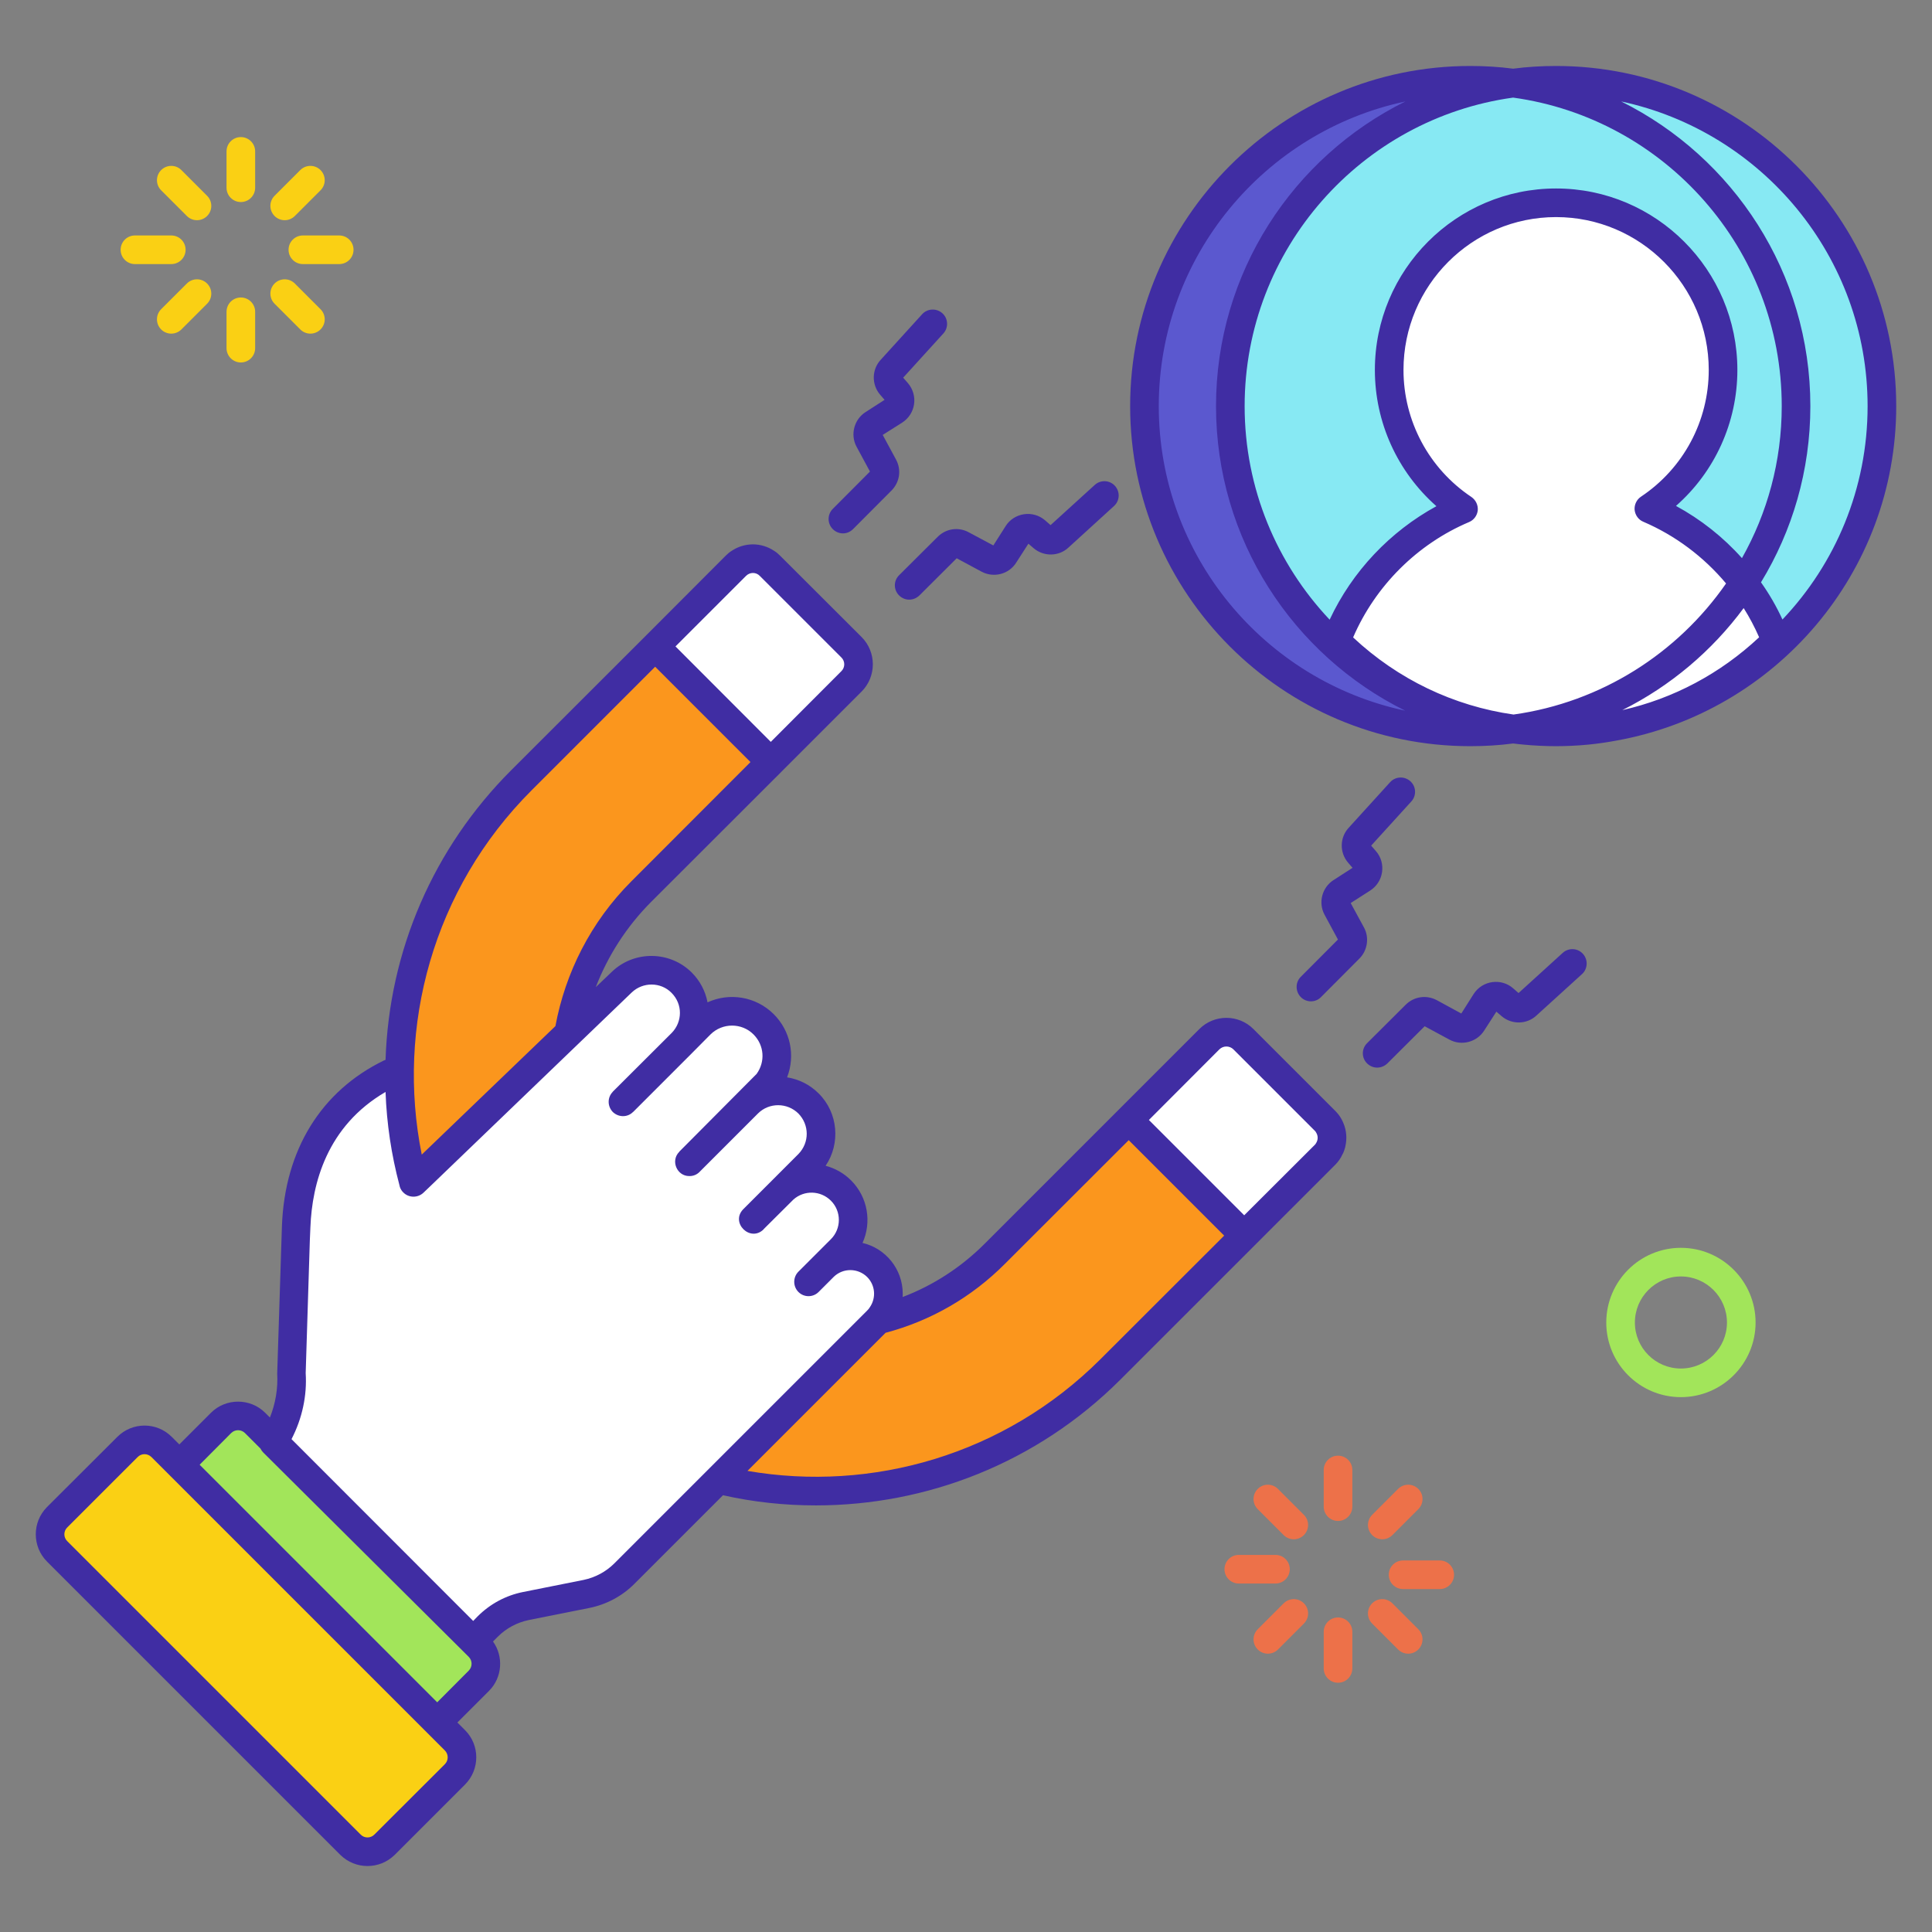 <svg xmlns="http://www.w3.org/2000/svg" viewBox="0 0 135 135"><rect x="0" y="0" width="135" height="135" fill="#808080" stroke="none"/><path fill="#fad014" d="M11.968 18.453H9.429c-.552 0-1-.447-1-1s.448-1 1-1h2.54c.552 0 1 .447 1 1S12.521 18.453 11.968 18.453zM26.871 128.901l4.918-4.918c.657-.657.657-1.723 0-2.38l-20.5-20.5c-.657-.657-1.723-.657-2.38 0L3.991 106.021c-.657.657-.657 1.723 0 2.38l20.5 20.5C25.148 129.558 26.214 129.558 26.871 128.901z"></path><path fill="#a2e55a" d="M33.46,117.447l-2.913,2.913L12.532,102.345l2.913-2.913      c0.657-0.657,1.723-0.657,2.38,0l15.634,15.634C34.117,115.724,34.117,116.789,33.46,117.447z"></path><path fill="#fb961d" d="M59.499,47.611L44.818,62.292c-6.771,6.771-7.291,17.8-0.78,24.822      c6.844,7.382,18.426,7.546,25.48,0.492L84.505,72.618c0.657-0.657,1.723-0.657,2.38,0      l5.697,5.697c0.657,0.657,0.657,1.723,0,2.38L77.594,95.683      c-11.366,11.366-29.795,11.366-41.161,0l-0-0c-11.366-11.366-11.366-29.795,0-41.161      l14.988-14.988c0.657-0.657,1.723-0.657,2.38,0l5.697,5.697      C60.156,45.888,60.156,46.954,59.499,47.611z"></path><path fill="#fff" d="M86.944 86.333l5.638-5.638c.657-.657.657-1.723 0-2.38L86.885 72.618c-.657-.657-1.723-.657-2.38 0l-5.638 5.638L86.944 86.333zM53.86 53.25l5.638-5.638c.657-.657.657-1.723 0-2.38l-5.697-5.697c-.657-.657-1.723-.657-2.38 0l-5.638 5.638L53.86 53.25zM27.265 74.999L27.265 74.999c-4.245 2.071-6.386 5.979-6.569 10.699-.012.304-.025.614-.041.928l-.29 9.29c.094 1.676-.328 3.341-1.209 4.77l-.057.093 13.966 13.89 1.018-1.018c.731-.731 1.661-1.229 2.675-1.431l4.212-.842c1.013-.203 1.944-.701 2.675-1.431l17.658-17.658c1.039-1.039 1.039-2.723 0-3.762h0c-1.039-1.039-2.723-1.039-3.762 0l-1.043 1.043 2.269-2.269c1.135-1.135 1.135-2.976 0-4.112h-0c-1.135-1.135-2.976-1.135-4.112 0l-2 2c0 0 1.853-1.853 3.379-3.372l-3.379 3.372 3.841-3.841c1.171-1.171 1.171-3.07 0-4.242l0-0c-1.171-1.171-3.07-1.171-4.242 0l-4.077 4.077 5.552-5.588-5.552 5.588 5.186-5.186c1.22-1.22 1.22-3.199 0-4.419l0-0c-1.22-1.22-3.199-1.22-4.419 0l-5.413 5.413 2.99-2.99-2.99 2.99 4.102-4.102c1.166-1.166 1.166-3.057 0-4.224l0-0c-1.15-1.15-3.009-1.168-4.182-.041L28.033 83.057"></path><path fill="#5b58cf" d="M125.498,28.382c0,12.564-10.193,22.757-22.77,22.757     c-12.564,0-22.757-10.193-22.757-22.757c0-12.576,10.193-22.77,22.757-22.77     C115.305,5.612,125.498,15.806,125.498,28.382z"></path><path fill="#87e9f3" d="M131.498,28.382c0,12.564-10.193,22.757-22.77,22.757      c-12.564,0-22.757-10.193-22.757-22.757c0-12.576,10.193-22.77,22.757-22.77      C121.305,5.612,131.498,15.806,131.498,28.382z"></path><path fill="#fff" d="M124.103,44.785c-3.948,3.925-9.368,6.354-15.374,6.354      c-6.006,0-11.427-2.429-15.363-6.354c1.597-4.161,4.825-7.501,8.896-9.222      c-3.138-2.103-5.196-5.668-5.196-9.717c0-6.467,5.218-11.674,11.663-11.674      c6.456,0,11.674,5.207,11.674,11.674c0,4.026-2.058,7.614-5.185,9.695      C119.29,37.272,122.517,40.624,124.103,44.785z"></path><path fill="#402da3" d="M93.77 78.26c-.12-.239-.28-.449-.48-.649l-5.7-5.7c-1.04-1.05-2.75-1.05-3.79 0l-5.64 5.64c-0 0-0.0.001-.001.001l-9.349 9.35c-1.66 1.66-3.61 2.92-5.74 3.729.01-.069.01-.149.01-.22 0-1.753-1.214-3.187-2.81-3.56.65-1.44.38-3.19-.8-4.37-.51-.511-1.13-.851-1.78-1.021 1.051-1.551.883-3.705-.49-5.06-.62-.62-1.39-.99-2.2-1.12.596-1.554.22-3.26-.93-4.41-1.25-1.25-3.11-1.53-4.63-.83-.15-.79-.53-1.51-1.1-2.08-1.53-1.53-4.03-1.55-5.58-.06l-1.13 1.08C42.47 66.8 43.77 64.75 45.52 63L54.55 53.98c.01-.011.01-.011.02-.021l5.64-5.64c1.04-1.05 1.04-2.75 0-3.8l-5.7-5.69c-.13-.13-.27-.25-.42-.34-.9-.601-2.06-.601-2.96 0-.15.09-.29.21-.42.34l-5.63 5.64-9.35 9.341c-5.44 5.439-8.54 12.6-8.79 20.25-.04.01-.07.02-.11.04-4.4 2.14-6.93 6.25-7.13 11.56L19.37 95.97c.06 1.061-.12 2.11-.51 3.08l0 0-.33-.33c-1.04-1.04-2.75-1.04-3.79 0l-2.21 2.21 0 0-.53-.529c-1.05-1.05-2.75-1.05-3.8 0l-4.92 4.91c-1.04 1.05-1.04 2.75 0 3.8l20.5 20.5c.53.52 1.21.779 1.9.779s1.37-.26 1.9-.779l4.92-4.92c1.04-1.051 1.04-2.75 0-3.79l-.54-.54 2.21-2.21c.93-.931 1.03-2.4.28-3.45l0 0 .34-.34c.59-.59 1.34-.99 2.16-1.16l4.21-.84c1.21-.24 2.32-.83 3.19-1.71l6.17-6.17c2.13.479 4.31.71 6.49.71 7.71 0 15.42-2.931 21.29-8.801l14.99-14.989c.22-.221.39-.46.51-.73.03-.05.06-.1.08-.16.03-.069.06-.149.08-.229.02-.061.04-.12.05-.19.12-.529.08-1.09-.13-1.59C93.85 78.42 93.81 78.34 93.77 78.26zM85.21 73.32c.27-.26.7-.26.97 0l5.7 5.7c.03.029.06.069.08.109.15.23.15.521 0 .75-.02.04-.05.08-.08.11l-4.94 4.93-6.66-6.66L85.21 73.32zM52.13 40.24c.27-.271.7-.271.96 0l5.7 5.7c.27.26.27.699 0 .96l-4.93 4.939-6.66-6.67L52.13 40.24zM37.14 55.23l8.64-8.641L52.44 53.25l0 0-8.33 8.34c-2.84 2.84-4.61 6.4-5.3 10.11l-9.34 8.979C27.68 71.76 30.24 62.13 37.14 55.23zM31.08 123.28l-4.92 4.91c-.26.27-.7.27-.96 0l-20.5-20.5c-.27-.261-.27-.7 0-.96L9.62 101.811c.13-.131.3-.2.48-.2.17 0 .35.069.48.2-.189-.189 2.461 2.46 20.5 20.5C31.35 122.58 31.35 123.01 31.08 123.28zM32.75 116.74L30.55 118.95l-16.6-16.6 2.2-2.211c.27-.27.7-.27.97 0l1.08 1.08c.05.101.11.19.19.271.669.666-3.603-3.583 14.36 14.28C33.02 116.04 33.02 116.47 32.75 116.74zM42.93 109.24c-.59.59-1.34.99-2.16 1.16l-4.21.84c-1.21.24-2.31.83-3.19 1.71l-.3.31h-.01l-12.69-12.699c.75-1.45 1.09-3.051.99-4.61l.29-9.28.04-.93c.12-3.04 1.15-7.05 5.25-9.44.08 2.221.41 4.4.97 6.511.01.06.03.119.05.18.05.12.11.22.21.32.38.399 1.02.409 1.42.029l.44-.42c.101-.097 14.212-13.668 14.11-13.569.78-.75 2.03-.74 2.78.02.796.795.77 2.028.02 2.8-.255.254-4.343 4.333-4.12 4.11-.01.01-.01.02-.02.03-.348.366-.378.97.02 1.39.425.403 1.043.367 1.4.01.01 0 .01 0 .01 0V77.7c.01 0 .01 0 .01 0l4.1-4.1c.01-.011.01-.021.02-.021l1.29-1.3c.83-.82 2.18-.82 3 0 .766.767.827 1.919.22 2.76l-5.4 5.43v.011h-.01c0 0 0 0 0 .01-.612.61-.17 1.689.7 1.689.01 0 .021 0 .03 0 .24 0 .49-.09.68-.279.01 0 .01-.011.01-.011l4.09-4.09c.78-.77 2.04-.76 2.82.011.767.788.78 2.028 0 2.829l-3.84 3.841h-.01c0 .01 0 .01 0 .01-.93.939.48 2.34 1.42 1.41v-.011l2.08-2.069c.75-.67 1.9-.641 2.62.08.74.739.74 1.95 0 2.689l-1.19 1.19c-.01.02-.03.03-.04.04l-1.04 1.04c-.39.39-.39 1.029 0 1.42.39.39 1.02.39 1.41 0l1.07-1.07c.65-.62 1.68-.609 2.32.021.57.569.64 1.449.2 2.1-.05.09-.12.17-.2.25C31.435 120.736 61.482 90.688 42.93 109.24zM76.89 94.98c-6.7 6.689-15.97 9.3-24.66 7.8l9.65-9.65c3.13-.83 5.99-2.46 8.34-4.819l8.65-8.641 6.67 6.67L76.89 94.98zM58.9 37.271c.26 0 .51-.101.71-.301l2.68-2.689c.58-.58.71-1.45.32-2.17L61.68 30.39l1.36-.859c.45-.29.75-.75.83-1.28s-.08-1.07-.42-1.47l-.34-.391 2.81-3.09c.37-.41.34-1.04-.07-1.41-.41-.369-1.04-.34-1.41.061L61.55 25.13c-.64.681-.66 1.74-.05 2.45l.31.36L60.49 28.79c-.81.51-1.09 1.58-.64 2.42l.94 1.74-2.6 2.61C57.8 35.95 57.8 36.59 58.2 36.98 58.39 37.17 58.65 37.271 58.9 37.271zM62.83 40.19C62.43 40.58 62.43 41.21 62.82 41.601c.2.199.45.3.71.3s.51-.101.71-.29l2.61-2.601 1.73.931c.85.46 1.92.189 2.43-.63l.85-1.32.36.31c.71.61 1.77.59 2.44-.04l3.18-2.899c.41-.37.44-1 .07-1.41s-1-.44-1.41-.07l-3.09 2.811-.39-.34c-.41-.351-.95-.5-1.47-.421-.53.08-1 .381-1.28.83l-.86 1.351-1.72-.92c-.72-.391-1.59-.261-2.17.319L62.83 40.19zM95.31 64.811l-.93-1.71L95.74 62.23c.45-.29.75-.75.83-1.28.08-.53-.07-1.07-.42-1.47l-.34-.391L98.62 56c.37-.41.34-1.04-.07-1.41s-1.04-.34-1.41.061l-2.89 3.18c-.64.68-.66 1.74-.05 2.45l.31.359-1.32.851C92.38 62 92.1 63.07 92.55 63.91l.94 1.74-2.6 2.609c-.39.391-.38 1.03.01 1.42.19.19.45.29.7.29.26 0 .52-.1.71-.3L94.99 66.98C95.56 66.41 95.69 65.51 95.31 64.811zM109.2 66.58l-3.09 2.81-.39-.34c-.804-.703-2.122-.564-2.75.41l-.86 1.36-1.71-.931C99.67 69.5 98.8 69.63 98.22 70.21l-2.69 2.68c-.4.391-.4 1.021-.01 1.41.392.392 1.003.406 1.42.011L99.55 71.71l1.74.94c.84.45 1.91.17 2.42-.641l.85-1.319L104.92 71c.71.61 1.77.59 2.44-.04l3.19-2.899c.4-.37.43-1 .06-1.41S109.61 66.21 109.2 66.58zM132.5 28.38c0-13.1-10.66-23.77-23.77-23.77-1.02 0-2.02.06-3 .189-.98-.13-1.98-.189-3-.189-13.1 0-23.76 10.67-23.76 23.77 0 13.101 10.66 23.76 23.76 23.76 1.02 0 2.02-.06 3-.189.25.03.49.06.74.08.37.04.75.06 1.12.08.38.02.76.029 1.14.029s.76-.01 1.13-.029c.38-.021.75-.04 1.12-.08.675-.066 1.344-.164 2.005-.289C124.07 49.735 132.5 40.025 132.5 28.38zM130.5 28.38c0 5.76-2.25 11.01-5.95 14.91-.42-.92-.92-1.78-1.5-2.6 2.19-3.59 3.45-7.811 3.45-12.311 0-9.319-5.39-17.399-13.22-21.29C123.11 9.19 130.5 17.94 130.5 28.38zM105.73 6.82c10.59 1.46 18.77 10.58 18.77 21.56 0 3.86-1.01 7.48-2.78 10.62-1.31-1.47-2.88-2.71-4.61-3.649 2.71-2.381 4.29-5.83 4.29-9.5 0-6.99-5.68-12.681-12.67-12.681-6.98 0-12.66 5.69-12.66 12.681 0 3.67 1.58 7.119 4.3 9.52-3.24 1.77-5.88 4.55-7.46 7.93-3.68-3.899-5.94-9.149-5.94-14.92C86.97 17.4 95.14 8.28 105.73 6.82zM122.92 44.53c-2.72 2.55-6.01 4.29-9.56 5.09 3.36-1.68 6.27-4.14 8.48-7.13C122.25 43.14 122.61 43.82 122.92 44.53zM94.55 44.54c1.56-3.61 4.49-6.53 8.1-8.06.34-.141.57-.46.61-.82.03-.37-.14-.72-.44-.93-2.98-1.99-4.75-5.32-4.75-8.88 0-5.891 4.78-10.681 10.66-10.681s10.67 4.79 10.67 10.681c0 3.569-1.77 6.88-4.74 8.859-.3.2-.47.561-.44.92.04.37.27.69.61.83 2.24.96 4.22 2.45 5.78 4.311-3.38 4.869-8.71 8.3-14.85 9.159C101.57 49.33 97.68 47.47 94.55 44.54zM80.97 28.38c0-10.45 7.4-19.2 17.23-21.29-7.84 3.88-13.23 11.971-13.23 21.29 0 9.32 5.39 17.4 13.22 21.28C88.36 47.57 80.97 38.82 80.97 28.38z"></path><path fill="#fad014" d="M16.829 14.118c-.552 0-1-.447-1-1v-2.539c0-.553.448-1 1-1s1 .447 1 1v2.539C17.829 13.67 17.382 14.118 16.829 14.118zM16.829 25.327c-.552 0-1-.447-1-1v-2.54c0-.553.448-1 1-1s1 .447 1 1v2.54C17.829 24.879 17.382 25.327 16.829 25.327zM23.703 18.453h-2.54c-.552 0-1-.447-1-1s.448-1 1-1h2.54c.552 0 1 .447 1 1S24.256 18.453 23.703 18.453zM19.894 15.387c-.256 0-.512-.098-.707-.293-.391-.391-.391-1.023 0-1.414l1.796-1.796c.391-.391 1.023-.391 1.414 0s.391 1.023 0 1.414l-1.796 1.796C20.405 15.289 20.15 15.387 19.894 15.387zM11.968 23.313c-.256 0-.512-.098-.707-.293-.391-.391-.391-1.023 0-1.414l1.796-1.796c.391-.391 1.023-.391 1.414 0s.391 1.023 0 1.414l-1.796 1.796C12.48 23.215 12.224 23.313 11.968 23.313zM21.69 23.313c-.256 0-.512-.098-.707-.293l-1.796-1.796c-.391-.391-.391-1.023 0-1.414s1.023-.391 1.414 0l1.796 1.796c.391.391.391 1.023 0 1.414C22.201 23.215 21.945 23.313 21.69 23.313zM13.764 15.387c-.256 0-.512-.098-.707-.293l-1.796-1.796c-.391-.391-.391-1.023 0-1.414s1.023-.391 1.414 0l1.796 1.796c.391.391.391 1.023 0 1.414C14.276 15.289 14.02 15.387 13.764 15.387z"></path><path fill="#ed7149" d="M100.603 111.038h-2.562c-.552 0-1-.447-1-1s.448-1 1-1h2.562c.552 0 1 .447 1 1S101.155 111.038 100.603 111.038zM93.496 106.278c-.552 0-1-.447-1-1v-2.562c0-.553.448-1 1-1s1 .447 1 1v2.562C94.496 105.831 94.049 106.278 93.496 106.278zM93.496 117.583c-.552 0-1-.447-1-1v-2.562c0-.553.448-1 1-1s1 .447 1 1v2.562C94.496 117.136 94.049 117.583 93.496 117.583zM89.124 110.65h-2.562c-.552 0-1-.447-1-1s.448-1 1-1h2.562c.552 0 1 .447 1 1S89.676 110.65 89.124 110.65zM96.588 107.558c-.256 0-.512-.098-.707-.293-.391-.391-.391-1.023 0-1.414l1.812-1.812c.391-.391 1.023-.391 1.414 0s.391 1.023 0 1.414l-1.812 1.812C97.099 107.46 96.843 107.558 96.588 107.558zM88.593 115.552c-.256 0-.512-.098-.707-.293-.391-.391-.391-1.023 0-1.414l1.812-1.812c.391-.391 1.023-.391 1.414 0s.391 1.023 0 1.414l-1.812 1.812C89.105 115.455 88.849 115.552 88.593 115.552zM98.399 115.552c-.256 0-.512-.098-.707-.293l-1.812-1.812c-.391-.391-.391-1.023 0-1.414s1.023-.391 1.414 0l1.812 1.812c.391.391.391 1.023 0 1.414C98.911 115.455 98.655 115.552 98.399 115.552zM90.404 107.558c-.256 0-.512-.098-.707-.293l-1.812-1.812c-.391-.391-.391-1.023 0-1.414s1.023-.391 1.414 0l1.812 1.812c.391.391.391 1.023 0 1.414C90.916 107.46 90.66 107.558 90.404 107.558z"></path><path fill="#a2e55a" d="M117.452,97.626c-2.875,0-5.213-2.339-5.213-5.213c0-2.879,2.339-5.221,5.213-5.221      c2.879,0,5.221,2.342,5.221,5.221C122.673,95.288,120.331,97.626,117.452,97.626z M117.452,89.193      c-1.772,0-3.213,1.444-3.213,3.221c0,1.771,1.441,3.213,3.213,3.213      c1.776,0,3.221-1.441,3.221-3.213C120.673,90.637,119.228,89.193,117.452,89.193z"></path></svg>